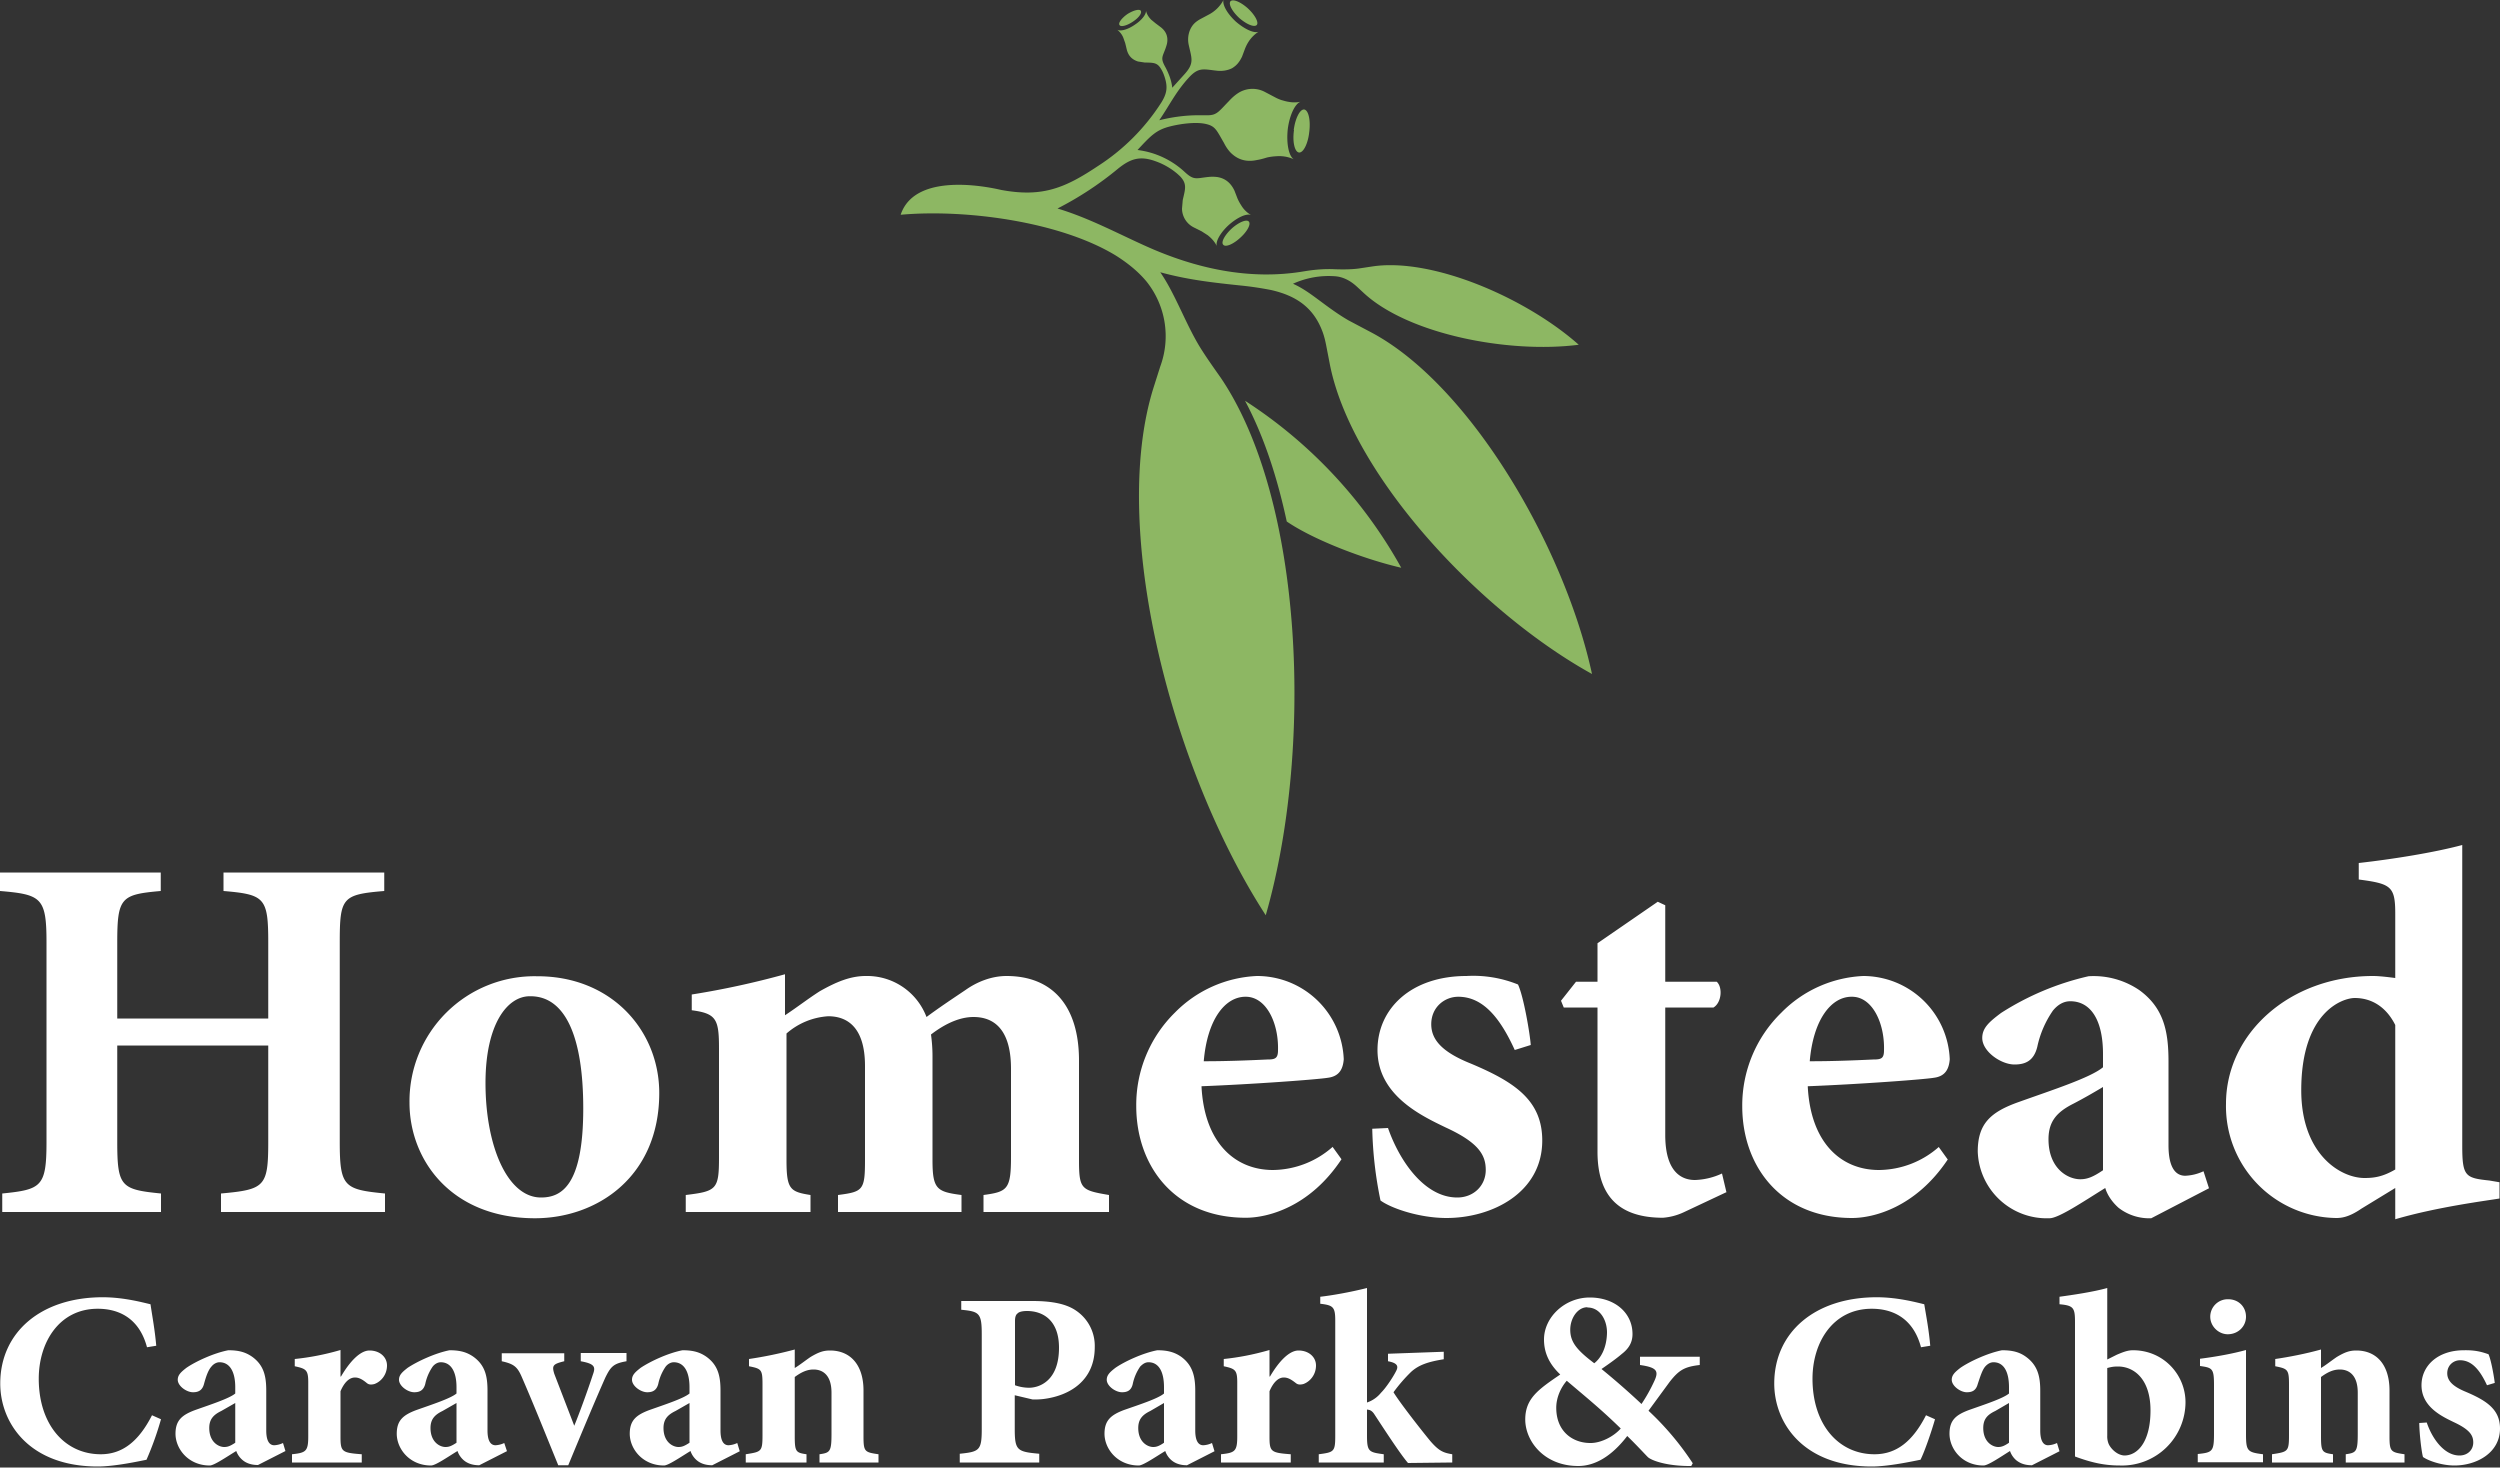<svg viewBox="0 0 1000 587" xmlns="http://www.w3.org/2000/svg"><rect x="0" y="0" width="1000" height="587" fill="#333333" stroke="none"/><path d="m770.4 566.1c-5.3 10.4-11.8 15.6-20.6 15.6-14.4 0-24.8-11.9-24.8-30.2 0-14.6 8.2-28 23.7-28 8 0 16.5 3.4 19.7 15.4l3.7-.6c-.6-6.6-1.5-11.2-2.4-16.6-2.6-.6-10.4-2.8-19-2.8-24.7 0-41 14-41 34.5 0 15.9 11.7 33.2 39 33.2 7 0 16.8-2.2 19.5-2.7 1.7-3.4 4.4-11.3 5.8-16.2zm-709.6 0c-5.3 10.4-11.8 15.6-20.5 15.6-14.4 0-24.8-11.9-24.8-30.2 0-14.6 8.2-28 23.6-28 8 0 16.5 3.4 19.7 15.4l3.7-.6c-.6-6.6-1.5-11.2-2.3-16.6-2.7-.6-10.5-2.8-19.1-2.8-24.7 0-41 14-41 34.5 0 15.9 11.7 33.2 39 33.2 7 0 16.9-2.2 19.5-2.7a125 125 0 0 0 5.8-16.2zm619.2-23.4h-24v3.3c7 1 7.6 2.5 5.6 6.7a65.7 65.7 0 0 1 -5 8.9 305.5 305.5 0 0 0 -16-14c3.2-2.2 6-4.2 8.1-6 2.7-2.1 4.3-4.5 4.3-8 0-8.4-7-14.6-17.1-14.6-10 0-18.3 7.9-18.3 16.8 0 5.8 2.5 10.2 6.5 14-8.8 6-14 9.6-14 18 0 8.6 7.5 18.6 21.2 18.6 6.6 0 13.3-3.8 19.6-12 3.9 3.8 6.9 7.1 8.2 8.4s7.4 3.7 17.4 3.6l.6-1.1a114 114 0 0 0 -17.7-21l8.5-11.6c3.7-4.7 5.9-6 12-6.7v-3.3zm-565.8 37.8-1-3.3a9 9 0 0 1 -3.5.9c-1.6 0-3.2-1.2-3.2-5.9v-15.9c0-5.7-.9-10.1-5.5-13.5-2.8-2-5.6-2.7-9.7-2.7-5.7 1.1-12.9 4.4-16.7 7-2.2 1.7-3.5 2.9-3.5 4.8 0 2.5 3.5 5 6.1 5 2.1 0 3.7-.7 4.4-3.3.8-3 1.7-5.6 3-7 .8-1 2-1.7 3.2-1.7 4 0 6.3 3.6 6.3 10v2.5c-2.4 2-9.8 4.4-16 6.6-5.4 2-7.9 4.2-7.9 9.5 0 6 5.1 12.7 13.7 12.7 1.7 0 6.5-3.3 10.6-5.8a8.4 8.4 0 0 0 2.5 3.6c1.4 1.2 3.4 2 6.2 2l11-5.6zm709.6 0-1-3.3a9 9 0 0 1 -3.6.9c-1.5 0-3.1-1.2-3.1-5.9v-15.9c0-5.7-1-10.1-5.6-13.5-2.7-2-5.6-2.7-9.7-2.7-5.6 1.1-12.8 4.4-16.6 7-2.2 1.7-3.5 2.9-3.5 4.8 0 2.5 3.5 5 6 5 2.2 0 3.7-.7 4.4-3.3 1-3 1.8-5.6 3-7 .9-1 2-1.7 3.3-1.7 4 0 6.2 3.6 6.2 10v2.5c-2.4 2-9.8 4.4-16 6.6-5.4 2-7.8 4.2-7.8 9.5 0 6 5 12.7 13.6 12.7 1.8 0 6.6-3.3 10.6-5.8a8.5 8.5 0 0 0 2.5 3.7c1.5 1.2 3.4 2 6.3 2zm-338 0-1-3.3a9 9 0 0 1 -3.5.9c-1.6 0-3.2-1.2-3.2-5.9v-15.9c0-5.7-1-10.1-5.5-13.5-2.8-2-5.7-2.7-9.7-2.7-5.7 1.1-12.9 4.4-16.7 7-2.2 1.7-3.5 2.9-3.5 4.8 0 2.5 3.5 5 6.1 5 2.1 0 3.7-.7 4.3-3.3a19 19 0 0 1 3-7c1-1 2-1.7 3.3-1.7 4 0 6.2 3.6 6.2 10v2.5c-2.3 2-9.7 4.4-16 6.6-5.3 2-7.8 4.2-7.8 9.5 0 6 5.1 12.7 13.7 12.7 1.7 0 6.5-3.3 10.6-5.8a8.4 8.4 0 0 0 2.5 3.7c1.4 1.2 3.4 2 6.2 2zm-283 0-1.1-3.3a9 9 0 0 1 -3.5.9c-1.6 0-3.2-1.2-3.2-5.9v-15.9c0-5.7-.9-10.1-5.5-13.5-2.8-2-5.6-2.7-9.7-2.7-5.6 1.1-12.8 4.4-16.7 7-2.2 1.7-3.5 2.9-3.5 4.8 0 2.5 3.5 5 6.1 5 2.1 0 3.7-.7 4.4-3.3a19 19 0 0 1 3-7c.8-1 2-1.7 3.2-1.7 4 0 6.3 3.6 6.3 10v2.5c-2.4 2-9.8 4.4-16 6.6-5.4 2-7.9 4.2-7.9 9.5 0 6 5.1 12.7 13.7 12.7 1.8 0 6.5-3.3 10.6-5.8a8.4 8.4 0 0 0 2.5 3.7c1.4 1.2 3.4 2 6.2 2l11-5.6zm93.1 0-1-3.3a9 9 0 0 1 -3.5.9c-1.6 0-3.2-1.2-3.2-5.9v-15.9c0-5.7-.9-10.1-5.5-13.5-2.8-2-5.6-2.7-9.7-2.7-5.7 1.1-12.8 4.4-16.7 7-2.2 1.7-3.5 2.9-3.5 4.8 0 2.5 3.5 5 6.1 5 2.1 0 3.7-.7 4.4-3.3a19 19 0 0 1 3-7c.8-1 2-1.7 3.2-1.7 4 0 6.3 3.6 6.3 10v2.5c-2.4 2-9.8 4.4-16 6.6-5.4 2-7.9 4.2-7.9 9.5 0 6 5.1 12.7 13.7 12.7 1.7 0 6.5-3.3 10.6-5.8a8.4 8.4 0 0 0 2.5 3.7c1.4 1.2 3.4 2 6.2 2zm547-36.7v-28.6c-5.7 1.6-14 2.8-19.1 3.5v3c5.6.5 6.2 1.4 6.2 7.1v53.8c7 2.6 12.1 3.6 18 3.6a25.4 25.4 0 0 0 26.2-25.3c0-11-8.8-20.8-21-20.8-2 0-3.7.6-6.5 1.8zm155 9.4c-.2-2-1.4-9.1-2.5-11.5-2.3-.8-5-1.7-9.8-1.6-10.5 0-17 6.2-17 14 0 8.8 8.5 12.6 13 14.8 6.4 3 7.7 5.3 7.7 8.1 0 3-2.3 5.2-5.5 5.2-6.2 0-11-6.9-13.1-13.2l-3 .2c.1 5.1 1 12 1.5 13.6 2.1 1.5 7.5 3.4 12.6 3.4 8.6 0 18.2-4.9 18.2-14.8 0-7.6-5.3-11.1-13.5-14.6-5.4-2.2-7.6-4.5-7.6-7.5 0-3.3 2.6-5.2 5.1-5.2 4.9 0 8.1 4.2 10.8 10l3-.9zm-747.3-12h-18.3v3.3c5.5 1 6 2.2 4.9 5.2-2.3 7-5.6 16-7.5 20.6l-8-20.8c-1-3.3-.5-3.9 4-5v-3.2h-25v3.2c5 1.1 6.3 2.3 8.1 6.5 4.9 11.3 9.4 22.6 14.5 35.1h4c6.2-15 11.2-26.9 14.8-35 2.2-4.5 3.3-5.7 8.5-6.6v-3.2zm330.3 43.8v-3.3c-3.6-.6-5.3-1.3-8.7-5.2-3-3.6-12.2-15.3-14.8-19.6a63 63 0 0 1 7.1-8.2c3-2.7 6.7-4 13-5v-3l-22.3.8v3c3.8.7 4.3 2 3.2 4-1 2-3.8 6.4-6 8.6a12.2 12.2 0 0 1 -5.6 3.9v-45.8c-7.2 1.8-14.3 3-18.7 3.5v2.8c5.2.6 6 1.3 6 6.8v46c0 6.4-.5 6.6-6.6 7.4v3.3h26v-3.3c-5.9-.8-6.7-1-6.7-7.4v-10.5l1 .2c.5.2 1.1.5 1.8 1.5 4.6 7 10.5 16.1 13.6 19.7zm-73.1-34.4v-10.6c-6.6 1.9-12.5 3-18.3 3.6v2.9c4.6 1 5.4 1.5 5.4 6.5v21.6c0 6-1 6.5-6.5 7.1v3.3h27.9v-3.3c-8-.6-8.5-1-8.5-7.1v-18.1c1.7-4 3.8-5.5 5.7-5.5 1.7 0 3 .8 4.8 2.2.7.6 1.6.8 3.1.4 2.7-1 5-3.8 5-7.4 0-3.4-2.9-6-7-6-3.6 0-7.7 4.1-11.4 10.4zm454 34.4v-3.3c-5.4-.8-6-1-6-7.1v-18.4c0-10.2-5.1-16-13.3-16-2.7 0-4.6.7-7.8 2.6-2.2 1.5-4.3 3.2-6.3 4.4v-7.4c-6.1 1.7-12.8 3-18.3 3.8v2.9c5 1 5.5 1.3 5.5 7.3v20.1c0 6.8-.4 6.8-6.8 7.8v3.3h24.4v-3.3c-4.3-.6-4.8-1-4.8-7.1v-23.8c2.7-2 5-3 7.5-3 3.6 0 7.2 2.1 7.2 9.3v16.4c0 7.2-.6 7.6-4.8 8.2v3.3h23.7zm-610.4 0v-3.3c-5.5-.8-6-1-6-7.1v-18.4c0-10.2-5.2-16-13.4-16-2.7 0-4.6.7-7.8 2.6-2.2 1.5-4.3 3.2-6.3 4.4v-7.4a161 161 0 0 1 -18.3 3.8v2.9c5 1 5.4 1.3 5.4 7.3v20.1c0 6.8-.4 6.8-6.7 7.8v3.3h24.3v-3.3c-4.2-.6-4.7-1-4.7-7.1v-23.8c2.7-2 5-3 7.5-3 3.6 0 7.2 2.1 7.2 9.3v16.4c0 7.2-.6 7.6-4.8 8.2v3.3zm33.1-64.6v3.5c7.2.7 8.2 1.3 8.2 9.8v38c0 8.5-1 9-8.8 9.8v3.5h31.8v-3.5c-8.8-.8-9.8-1.3-9.8-9.9v-13.5l7.2 1.7c1 0 2.7 0 4.3-.2 10.4-1.3 20.5-7.3 20.5-20.7a17 17 0 0 0 -7.4-14.6c-4-2.8-9.8-3.9-17.6-3.9zm-248.3 30.2v-10.6c-6.5 1.9-12.5 3-18.3 3.6v2.9c4.6 1 5.4 1.5 5.4 6.5v21.6c0 6-1 6.5-6.5 7.1v3.3h27.9v-3.3c-8-.6-8.5-1-8.5-7.1v-18.1c1.7-4 3.8-5.5 5.8-5.5 1.6 0 3 .8 4.7 2.2.7.6 1.6.8 3.1.4 2.7-1 5-3.8 5-7.4 0-3.4-2.9-6-7-6-3.6 0-7.7 4.1-11.4 10.4zm769 34.4v-3.3c-6.3-.8-6.8-1.3-6.8-8.2v-33.5c-5.4 1.5-12.1 2.7-18.4 3.5v2.9c5 .7 5.6 1 5.6 7.7v19.3c0 7.2-.6 7.6-6.5 8.2v3.3h26zm-62.3-37.8c1.6-.4 2.4-.6 4.3-.6 6.3 0 13 4.9 13 17.6 0 12.3-5 18-10.5 18-3.2-.2-5.7-3.2-6.3-4.8a8 8 0 0 1 -.5-3.2zm-39.3 29.9c-1.9 1.3-3 1.7-4.3 1.7-2.3 0-6-2-6-7.6 0-3.5 1.6-5.3 4.8-6.8l5.5-3.2zm-527.8 0c-2 1.3-3 1.7-4.4 1.7-2.3 0-6-2-6-7.6 0-3.5 1.7-5.3 4.8-6.8l5.6-3.2zm-93.2 0c-2 1.3-3 1.7-4.4 1.7-2.3 0-6-2-6-7.6 0-3.5 1.7-5.3 4.8-6.8l5.6-3.2zm283 0c-1.9 1.3-3 1.7-4.3 1.7-2.3 0-6-2-6-7.6 0-3.5 1.7-5.3 4.8-6.8l5.5-3.2zm-371.5 0c-2 1.3-3 1.7-4.4 1.7-2.3 0-6-2-6-7.6 0-3.5 1.7-5.3 4.8-6.8l5.6-3.2zm542 .1c-6.9 0-13.6-4.5-13.6-14.1 0-3.8 1.6-7.8 4.2-10.8 8.6 7.3 13.8 11.5 21.6 19.1-2.6 3-7.7 5.8-12 5.8h-.1zm-230.1-48.8c0-1.5.3-2.5 1-3 .5-.6 1.8-1 3.8-1 6.3 0 12.8 3.6 12.8 14.7 0 13.4-8 16-12 16a17 17 0 0 1 -5.6-1zm229-5.4c5 0 7.8 5 7.8 10-.1 6.2-2.5 10.3-5.1 12.3-7-5.3-9.6-8.5-9.6-13.4 0-4.7 3-9 6.8-9h.1zm256.1 10.7c4.2 0 7.3-3.2 7.3-7 0-4-3-7-7.1-7a7 7 0 0 0 -7.2 7c0 3.8 3.3 7 7 7zm108.7-60.8-4.1-.7c-9.6-1-10.8-1.7-10.8-13.9v-120.3c-11.1 3-28 5.7-41.4 7.2v6.6c12.9 1.7 14.6 2.7 14.6 13.7v25.7c-5.3-.7-7.6-.8-8.9-.8-33.3 0-58.8 23-58.8 51.1a44.7 44.7 0 0 0 44 45.7c2 0 5-.2 10.1-3.7l13.6-8.3v12.5c17-5 37.1-7.5 41.7-8.3v-6.6zm-785-82.4a50 50 0 0 0 -51 50.6c0 22.8 16.6 46.2 50.2 46.2 24.7 0 49.7-16.5 49.7-50.1 0-24.9-19-46.7-48.7-46.7h-.1zm668.8 84.8-2.2-6.8a19 19 0 0 1 -7.3 1.8c-3.3 0-6.7-2.4-6.7-12.2v-33.5c0-12.1-1.9-21.4-11.6-28.5a32.5 32.5 0 0 0 -20.4-5.6 110 110 0 0 0 -35 14.7c-4.8 3.6-7.5 6-7.5 10 0 5.4 7.5 10.6 12.9 10.6 4.4 0 7.7-1.5 9.1-7a40 40 0 0 1 6.3-14.6c1.9-2.3 4.2-3.7 6.9-3.7 8.3 0 13.1 7.7 13.1 21.1v5.3c-5 4.2-20.6 9.2-33.7 13.9-11.3 4-16.4 8.7-16.4 19.8a27.6 27.6 0 0 0 28.7 26.7c3.7 0 13.7-6.8 22.3-12.1.7 2.4 2.4 5.3 5.3 7.9a20 20 0 0 0 13.1 4.2zm-350.6-16.5a36.6 36.6 0 0 1 -23.8 9.2c-15.3 0-27.5-11-28.6-33.5 20.6-.8 46.4-2.7 50.6-3.4 4.6-.6 6-3.6 6.3-7.4a34.7 34.7 0 0 0 -34.6-33.3h-.1a49 49 0 0 0 -32.8 14.6 51.8 51.8 0 0 0 -15.5 37.4c0 24.2 15.5 44.7 43.8 44.7 8.6 0 25.5-4.1 38.3-23.4l-3.6-5zm242.5 0a36.6 36.6 0 0 1 -23.9 9.2c-15.3 0-27.4-11-28.5-33.5 20.5-.8 46.4-2.7 50.5-3.4 4.6-.6 6-3.6 6.3-7.4a34.7 34.7 0 0 0 -34.6-33.3 49 49 0 0 0 -32.8 14.7 51.8 51.8 0 0 0 -15.6 37.4c0 24.2 15.6 44.7 43.9 44.7 8.5 0 25.4-4.1 38.3-23.4zm-84.9 18.2-1.8-7.6a27.7 27.7 0 0 1 -10.8 2.6c-3.9 0-11.9-1.6-11.9-18v-51h19.3c3.3-2 3.7-8.1 1.3-10.3h-20.6v-30.6l-3-1.4-24.1 16.6v15.4h-8.6l-6 7.6 1.1 2.7h13.5v57.7c0 18.9 9.8 26.4 26.2 26.4a24 24 0 0 0 8.3-2.2l17-8zm-78.3-59c-.3-4.3-2.8-19.3-5.1-24.2a47.7 47.7 0 0 0 -20.6-3.4c-22.1 0-35.6 13-35.6 29.6 0 18.2 17.8 26.4 27.3 31 13.3 6.1 16 11.1 16 17 0 6.2-4.8 11-11.4 11-13.1 0-23.1-14.6-27.7-27.8l-6.3.3a157 157 0 0 0 3.3 28.7c4.4 3.2 15.7 7 26.4 7 18.2 0 38.3-10.1 38.3-31 0-16.1-11.1-23.4-28.4-30.7-11.3-4.5-16-9.4-16-15.8 0-6.9 5.4-11 10.8-11 10.2 0 17 9 22.6 21.3zm-458.6-69h-64.3v7.4c16.5 1.4 17.9 2.7 17.9 20.6v30.4h-60.4v-30.4c0-18 1.5-19.2 17.4-20.6v-7.4h-64.3v7.4c16.6 1.4 18.6 2.7 18.6 20.6v79.7c0 18-2 19.1-17.7 20.7v7.4h63.5v-7.4c-16-1.6-17.5-2.7-17.5-20.7v-38.5h60.4v38.5c0 18-1.4 19.1-18.9 20.7v7.4h65.6v-7.4c-16.4-1.6-18.1-2.7-18.1-20.7v-79.7c0-18 1-19.2 17.8-20.6zm289.9 135.8v-6.8c-11.1-1.9-12-2.3-12-14v-39.8c0-21.8-10.6-33.8-29-33.8-6.1 0-11.9 2.4-16.4 5.6-5.2 3.5-10.2 6.8-15.6 10.8a25.4 25.4 0 0 0 -24.3-16.4c-6.1 0-11.7 2.3-18.4 6.1-4.7 3-8.9 6.3-13.9 9.6v-16.4a337.4 337.4 0 0 1 -37.3 8.1v6.3c9.9 1.3 10.9 3.6 10.9 15.4v43.5c0 12.8-1 13.5-13.3 15v6.8h49.9v-6.8c-8.2-1.3-9.6-2.3-9.6-14v-50.6a28 28 0 0 1 16.7-6.9c7.7 0 14.7 4.5 14.7 19.9v37.6c0 12.1-.8 12.7-10.8 14v6.8h49.4v-6.8c-9.9-1.3-11.6-2.3-11.6-14v-41.6c0-3.3-.3-6.4-.6-8.6 7.3-5.6 13-7 17-7 6.3 0 15 2.9 15 20.7v35.3c0 13-1.5 13.9-11 15.2v6.8zm-231.4-86.3c13.7 0 21.1 15.7 21.1 44.9 0 30.8-8.7 35.6-16.9 35.6-13.4 0-22.2-20.5-22.2-45.8 0-23.7 8.8-34.7 17.7-34.7zm629 69.6c-4 2.7-6.3 3.6-9.1 3.6-4.9 0-12.7-4.2-12.7-16 0-7.3 3.5-11 10.1-14.3 4.4-2.3 8-4.4 11.7-6.6zm116.9-.3c-5 2.9-8.4 3.4-12.3 3.4-9.6 0-25.3-9.5-25.3-35.1 0-31.4 16.6-36.9 21.4-36.9 6.8 0 12.6 3.6 16.2 10.8zm-217.3-69.1c8.1 0 13.1 10.5 12.8 21.4 0 3.3-1.1 3.7-4.3 3.7-8.5.4-16.7.7-25.4.7 1.4-16.7 8.6-25.8 16.7-25.8zm-242.5 0c8.2 0 13.2 10.5 12.9 21.4 0 3.3-1.2 3.7-4.3 3.7-8.6.4-16.7.7-25.4.7 1.4-16.7 8.5-25.8 16.7-25.8z" fill="#fff"/><path d="m360.3 85.9c25.6-2.3 63.5 2.6 86 16.3 4.6 2.9 8.9 6.3 12.3 10.4a35 35 0 0 1 5.5 34l-2.7 8.5c-17.7 56.5 7.3 153 44.9 211 19.1-66.4 15.2-166-18-215-3.1-4.4-5.5-7.8-7.4-10.8-6.2-9.5-10.6-22.5-16.8-31.4 11.3 3.1 21.6 4.2 33.1 5.4 3.8.4 7.6 1 11.2 1.7 9.7 2.2 16.8 6.7 20.5 16.4.7 1.8 1.2 3.8 1.6 5.9l1.3 6.7c8.2 44 59.3 99.3 105 124.6-11-51-49-116-88.6-136.8l-8.7-4.6c-3.5-2-7-4.5-10.5-7.1-3.8-2.8-7.5-5.7-11.8-7.6a34.5 34.5 0 0 1 16.8-3c3 .2 6 1.6 8.8 4.2l2.7 2.5c17.8 16.5 57.9 24.3 86 20.7-21.2-18.8-58.7-35-82.7-31.3l-5.3.8c-3 .4-6.3.4-9.5.3-3.8-.2-8 .1-12.2.8-22.1 3.8-44-1.2-64-10.3-11.5-5.2-22.5-11.1-34.8-14.8a132 132 0 0 0 24.3-16c5-4 8.8-5.2 15.2-2.8 3.6 1.3 7.1 3.5 9.6 6 2.8 3 2 5 1 9.4l-.3 3.5a8.5 8.5 0 0 0 4.8 7.5l3 1.5 2.5 1.6c1.5 1.2 2.8 2.6 3.6 4.3-.5-1.8 1.4-5.3 4.8-8.4 3.4-3 7-4.7 8.9-4-1.7-1-3-2.3-4-4a18 18 0 0 1 -1.4-2.6l-1.2-3.1c-1.4-3-3.6-5-7-5.5a16 16 0 0 0 -3.6 0c-4.7.5-5.6 1.4-9.2-1.9a33.8 33.8 0 0 0 -19-8.9c5.4-5.8 7.5-8.1 13.3-9.5 4-1 10.5-1.9 14.5-.8 3.4.9 3.9 2.5 6.8 7.5.7 1.4 1.5 2.6 2.5 3.7 3 3.1 6.6 4 10.7 3.1 1.3-.2 2.7-.6 4-1a22 22 0 0 1 3.7-.5c2.4-.2 4.8.2 7 1.2-2-1.3-3-6.3-2.4-12 .7-5.6 2.9-10.2 5.1-11-2.3.5-4.7.2-7-.5-1.2-.3-2.3-.8-3.4-1.4l-3.8-2a10.6 10.6 0 0 0 -11 .6c-1.2.8-2.3 1.8-3.4 3-4 4.1-4.8 5.6-8.2 5.7h-4c-5.2 0-10.5.7-15.7 2 4.1-6 6.6-11.3 11.6-16.8 4.1-4.6 6-3.6 11.6-3 2 .2 4.1-.1 5.9-1 2-1.2 3-2.6 4-4.6l1.2-3.2c1.1-2.8 2.8-5.1 5.4-6.8-1.8.7-5.5-1-9-4-3.5-3.2-5.5-6.8-5-8.7a14.1 14.1 0 0 1 -6.2 6l-3 1.6c-2 1.1-3.3 2.3-4.2 4.4a10 10 0 0 0 -.5 6c1.2 5.5 2.3 7.3-1.8 11.8l-4.8 5.3c-.3-3-1.5-6-3-8.7-1.7-3.2-.9-3.7.3-7 .3-.9.6-1.7.7-2.6.3-2.5-.7-4.5-2.7-6l-2-1.5-1.7-1.4c-1-1-1.8-2.2-2.1-3.6.1 1.4-1.7 3.8-4.5 5.6-2.9 2-5.7 2.7-7 2 1.1.9 2 2 2.5 3.4l.7 2 .6 2.5c.6 2.4 2 4 4.5 4.8l2.6.4c3.3.1 5-.1 6.5 2.4 1 1.5 1.6 3.4 2 5 .7 3.1.2 5.4-1.7 8.5a84 84 0 0 1 -25.4 25.5c-13.2 8.8-22.2 12.6-38.6 9.6-.3 0-34-8.8-40.3 9.8zm137.7 74.4a188.2 188.2 0 0 1 62.5 66.8c-14.4-3.3-34.8-11-45.8-18.5-3.7-17.2-9-33.9-16.7-48.3zm-5.3-68.9c2.8-2.5 5.9-3.8 6.8-2.8 1 1-.6 4-3.4 6.5-2.8 2.6-5.9 3.9-6.8 2.8-1-1 .6-3.9 3.4-6.5zm24.8-39.4c.6-4.7 2.5-8.4 4.2-8.2 1.7.3 2.6 4.3 2 9-.5 4.7-2.4 8.4-4.1 8.2s-2.7-4.2-2-9zm-64.4-43.3c-2.4 1.6-4.8 2.2-5.3 1.3-.6-.8.9-2.8 3.2-4.4 2.4-1.5 4.8-2.1 5.3-1.3.6 1-.9 2.9-3.2 4.4zm42.6-1.5c-2.9-2.7-4.4-5.6-3.5-6.7 1-1 4 .2 7 2.9 2.8 2.6 4.4 5.6 3.5 6.6-1 1-4-.2-7-2.8z" fill="#8db763"/></svg>